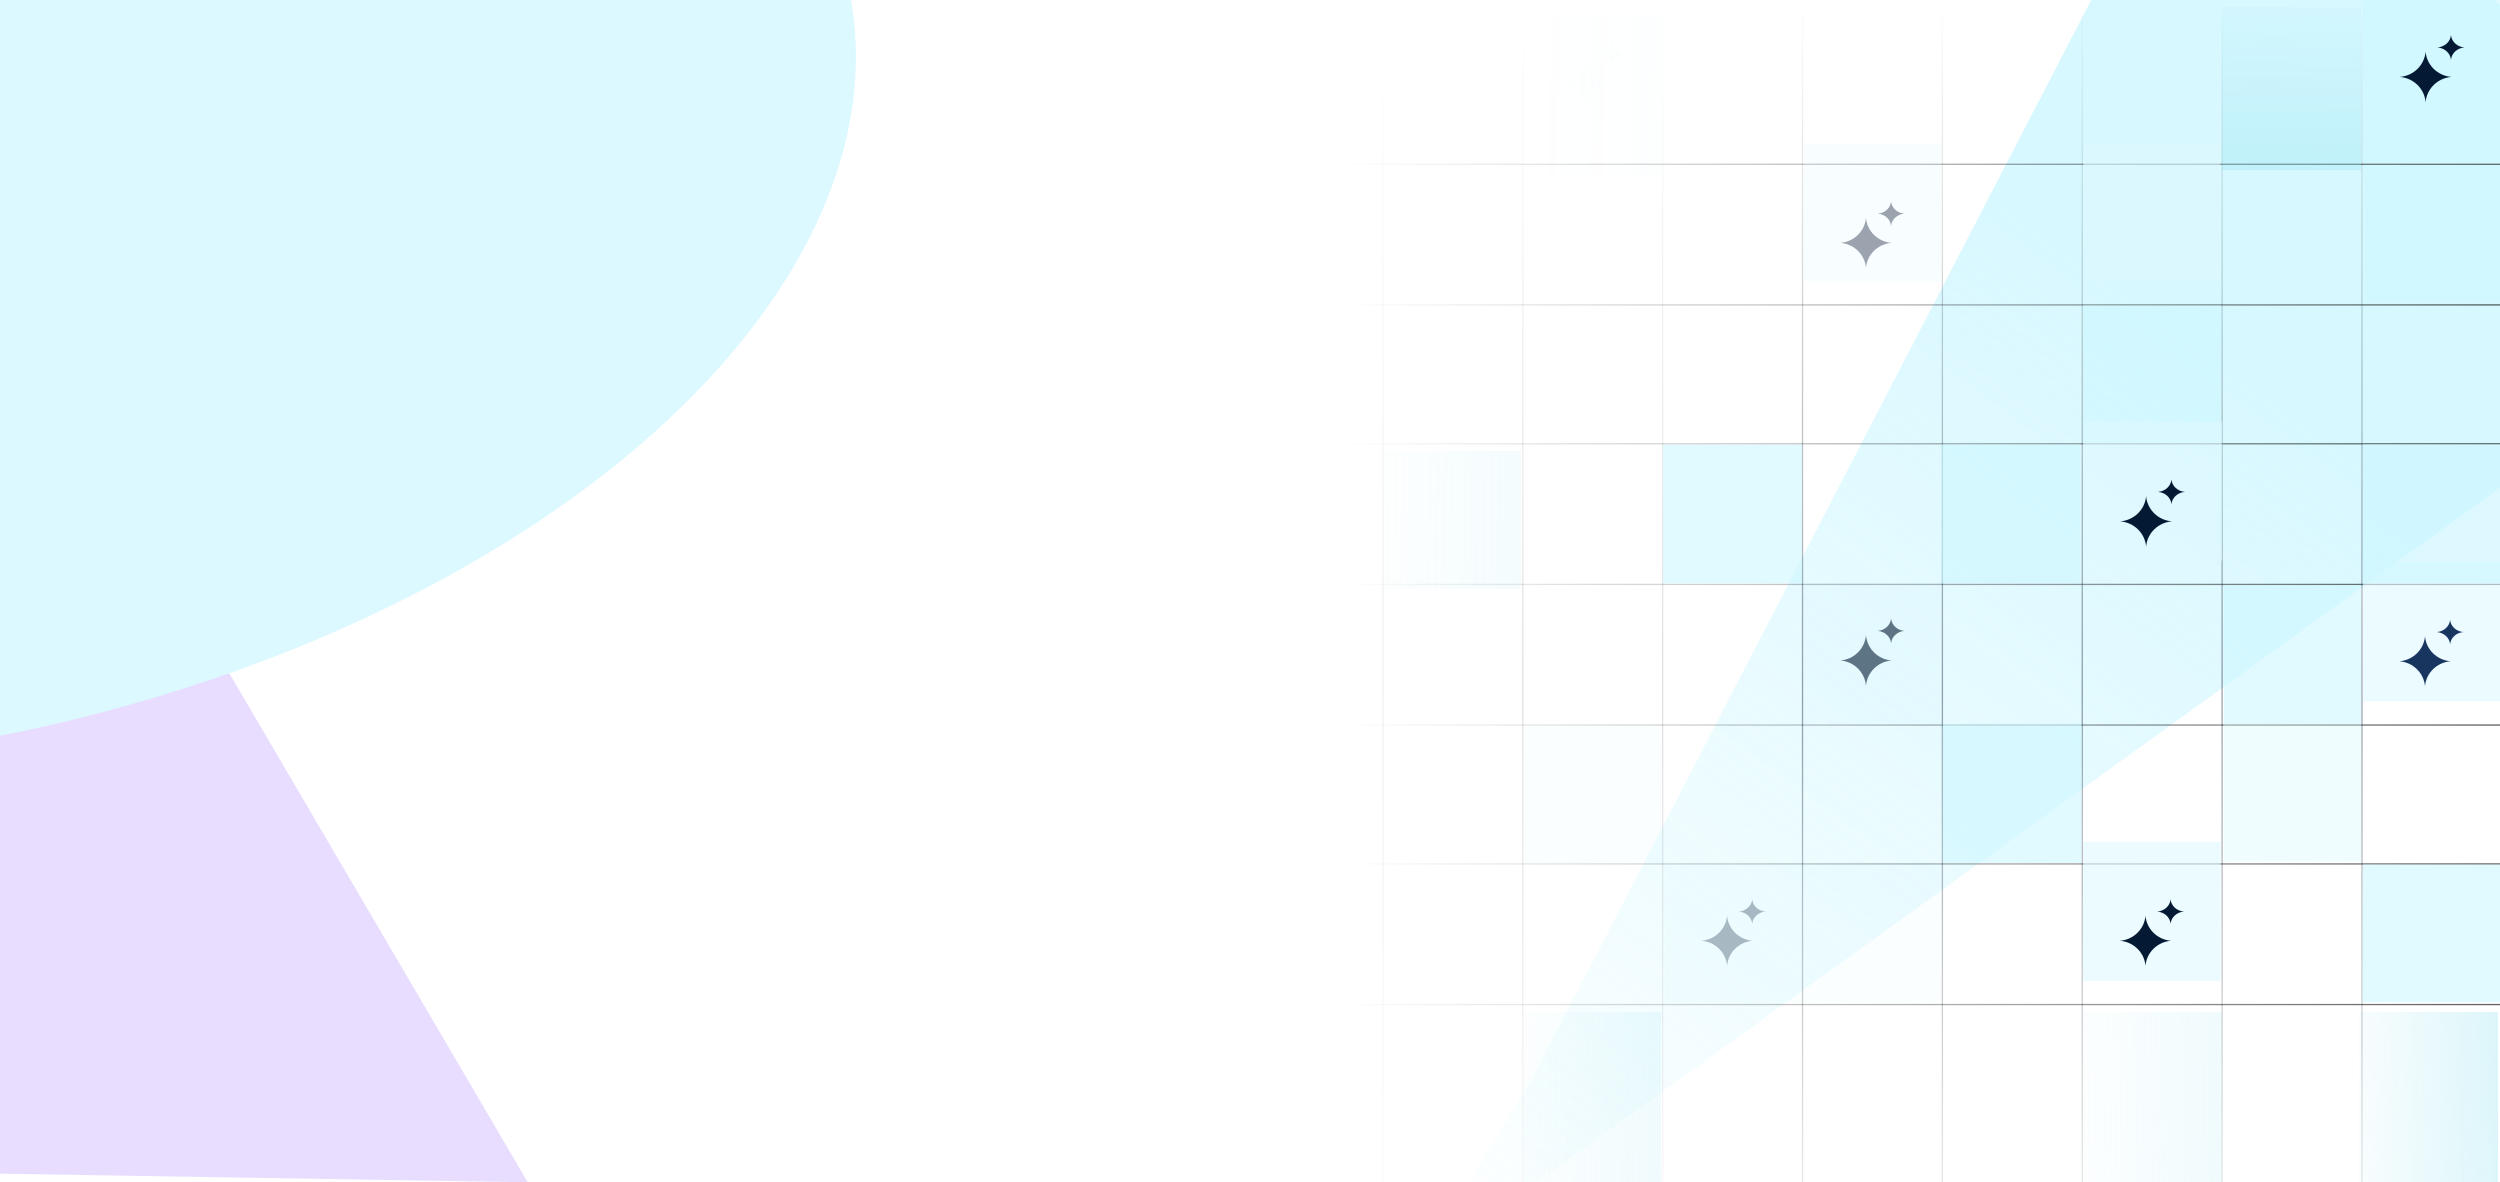<svg width="1440" height="681" viewBox="0 0 1440 681" fill="none" xmlns="http://www.w3.org/2000/svg">
<g clip-path="url(#clip0_1494_3290)">
<rect width="1443" height="681" transform="translate(-1)" fill="white"/>
<g opacity="0.7" filter="url(#filter0_f_1494_3290)">
<path d="M1281 -147.5L1607 160.5L815.111 731.5L882.902 620.441L1281 -147.5Z" fill="url(#paint0_linear_1494_3290)"/>
</g>
<g opacity="0.2" filter="url(#filter1_f_1494_3290)">
<path d="M-188 672.981L304 681L30.75 215L17.266 282.094L-188 672.981Z" fill="#8B56FF"/>
</g>
<g filter="url(#filter2_f_1494_3290)">
<ellipse cx="562.849" cy="324.376" rx="562.849" ry="324.376" transform="matrix(0.981 -0.195 -0.195 -0.981 -551.682 533.523)" fill="#DBF9FF"/>
</g>
<path d="M697 579H1619V578.25H697V579Z" fill="url(#paint1_linear_1494_3290)"/>
<path d="M697 498H1619V497.25H697V498Z" fill="url(#paint2_linear_1494_3290)"/>
<path d="M697 418H1619V417.25H697V418Z" fill="url(#paint3_linear_1494_3290)"/>
<path d="M697 337H1619V336.25H697V337Z" fill="url(#paint4_linear_1494_3290)"/>
<path d="M697 256H1619V255.25H697V256Z" fill="url(#paint5_linear_1494_3290)"/>
<path d="M697 176H1619V175.25H697V176Z" fill="url(#paint6_linear_1494_3290)"/>
<path d="M697 95H1619V94.25H697V95Z" fill="url(#paint7_linear_1494_3290)"/>
<path opacity="0.4" d="M1037.88 9.406L1037.88 759.952L1038.63 759.952L1038.63 9.406L1037.88 9.406Z" fill="url(#paint8_linear_1494_3290)"/>
<path opacity="0.4" d="M1118.44 9.406L1118.44 759.952L1119.19 759.952L1119.19 9.406L1118.44 9.406Z" fill="url(#paint9_linear_1494_3290)"/>
<path opacity="0.4" d="M1199 9.406L1199 759.952L1199.75 759.952L1199.75 9.406L1199 9.406Z" fill="url(#paint10_linear_1494_3290)"/>
<path opacity="0.4" d="M1279.56 9.406L1279.56 759.952L1280.31 759.952L1280.31 9.406L1279.56 9.406Z" fill="url(#paint11_linear_1494_3290)"/>
<path opacity="0.4" d="M1360.12 9.406L1360.12 759.952L1360.87 759.952L1360.87 9.406L1360.12 9.406Z" fill="url(#paint12_linear_1494_3290)"/>
<g opacity="0.3">
<path opacity="0.2" d="M796.201 9.406L796.201 759.952L796.951 759.952L796.951 9.406L796.201 9.406Z" fill="url(#paint13_linear_1494_3290)"/>
<path opacity="0.4" d="M876.762 9.406L876.762 759.952L877.512 759.952L877.512 9.406L876.762 9.406Z" fill="url(#paint14_linear_1494_3290)"/>
<path opacity="0.4" d="M957.32 9.406L957.32 759.952L958.07 759.952L958.07 9.406L957.32 9.406Z" fill="url(#paint15_linear_1494_3290)"/>
</g>
<path opacity="0.6" d="M1441.22 174.219H1362V95.002H1441.22V174.219Z" fill="#CDF6FF"/>
<path opacity="0.6" d="M1440 94H1361V0H1440V94Z" fill="#CDF6FF"/>
<path fill-rule="evenodd" clip-rule="evenodd" d="M1397.15 58.916C1397.76 51.11 1404.11 44.907 1412.1 44.31C1404.11 43.713 1397.76 37.51 1397.15 29.703C1396.54 37.51 1390.19 43.713 1382.21 44.31C1390.19 44.907 1396.54 51.11 1397.15 58.916Z" fill="#041A34"/>
<path fill-rule="evenodd" clip-rule="evenodd" d="M1411.76 34.462C1412.08 30.65 1415.4 27.62 1419.57 27.329C1415.4 27.037 1412.08 24.008 1411.76 20.195C1411.44 24.008 1408.12 27.037 1403.95 27.329C1408.12 27.62 1411.44 30.65 1411.76 34.462Z" fill="#041A34"/>
<g opacity="0.6" filter="url(#filter3_i_1494_3290)">
<rect x="1279" y="175" width="79" height="80" transform="rotate(180 1279 175)" fill="#DDF9FF"/>
</g>
<g opacity="0.3" filter="url(#filter4_d_1494_3290)">
<path d="M1360 94H1280V0H1360V94Z" fill="url(#paint16_linear_1494_3290)" shape-rendering="crispEdges"/>
</g>
<g opacity="0.13" filter="url(#filter5_d_1494_3290)">
<path d="M1280 579H1200V681H1280V579Z" fill="url(#paint17_linear_1494_3290)" shape-rendering="crispEdges"/>
</g>
<g opacity="0.3" filter="url(#filter6_d_1494_3290)">
<path d="M1439 579H1359V681H1439V579Z" fill="url(#paint18_linear_1494_3290)" shape-rendering="crispEdges"/>
</g>
<path opacity="0.6" d="M1440.22 577.219H1361V498.002H1440.22V577.219Z" fill="#CDF6FF"/>
<path opacity="0.6" d="M1279.22 255.219H1200V176.002H1279.22V255.219Z" fill="#CDF6FF"/>
<path opacity="0.3" d="M1360.12 496.219H1280.9V417.002H1360.12V496.219Z" fill="#CDF6FF"/>
<g opacity="0.6" filter="url(#filter7_i_1494_3290)">
<rect x="1440" y="417" width="79" height="80" transform="rotate(180 1440 417)" fill="#DDF9FF"/>
</g>
<path fill-rule="evenodd" clip-rule="evenodd" d="M1396.8 395.349C1397.4 387.619 1403.69 381.477 1411.6 380.886C1403.69 380.294 1397.4 374.152 1396.8 366.422C1396.19 374.152 1389.91 380.294 1382 380.886C1389.91 381.477 1396.19 387.619 1396.8 395.349Z" fill="#183560"/>
<path fill-rule="evenodd" clip-rule="evenodd" d="M1411.26 371.127C1411.58 367.352 1414.86 364.352 1419 364.064C1414.86 363.775 1411.58 360.775 1411.26 357C1410.95 360.775 1407.66 363.775 1403.53 364.064C1407.66 364.352 1410.95 367.352 1411.26 371.127Z" fill="#183560"/>
<path opacity="0.1" d="M1118.22 577.219H1039V498.002H1118.22V577.219Z" fill="#CDF6FF"/>
<path opacity="0.1" d="M1038.22 577.219H959V498.002H1038.22V577.219Z" fill="#CDF6FF"/>
<g opacity="0.3">
<path fill-rule="evenodd" clip-rule="evenodd" d="M994.8 556.349C995.405 548.619 1001.69 542.477 1009.6 541.886C1001.69 541.294 995.405 535.152 994.8 527.422C994.194 535.152 987.909 541.294 980 541.886C987.909 542.477 994.194 548.619 994.8 556.349Z" fill="#041A34"/>
<path fill-rule="evenodd" clip-rule="evenodd" d="M1009.26 532.127C1009.58 528.352 1012.87 525.352 1017 525.064C1012.87 524.775 1009.58 521.775 1009.26 518C1008.95 521.775 1005.66 524.775 1001.53 525.064C1005.66 525.352 1008.95 528.352 1009.26 532.127Z" fill="#041A34"/>
</g>
<path opacity="0.6" d="M1199 497H1119V417H1199V497Z" fill="#CDF6FF"/>
<path opacity="0.6" d="M1198 336H1118V256H1198V336Z" fill="#CDF6FF"/>
<g opacity="0.4">
<g opacity="0.5" filter="url(#filter8_i_1494_3290)">
<path d="M1118.22 175.219H1039V96.002H1118.22V175.219Z" fill="#DDF9FF"/>
</g>
<path fill-rule="evenodd" clip-rule="evenodd" d="M1074.8 154.349C1075.4 146.619 1081.69 140.477 1089.6 139.886C1081.69 139.294 1075.4 133.152 1074.8 125.422C1074.19 133.152 1067.91 139.294 1060 139.886C1067.91 140.477 1074.19 146.619 1074.8 154.349Z" fill="#041A34"/>
<path fill-rule="evenodd" clip-rule="evenodd" d="M1089.26 130.127C1089.58 126.352 1092.87 123.352 1097 123.064C1092.87 122.775 1089.58 119.775 1089.26 116C1088.95 119.775 1085.66 122.775 1081.53 123.064C1085.66 123.352 1088.95 126.352 1089.26 130.127Z" fill="#041A34"/>
</g>
<path opacity="0.6" d="M1360 417H1281V337H1360V417Z" fill="#CDF6FF"/>
<path opacity="0.67" d="M1441 336H1361V256H1441V336Z" fill="#CDF6FF"/>
<path opacity="0.1" d="M1118.22 416.219H1039V335.999H1118.22V416.219Z" fill="#CDF6FF"/>
<g opacity="0.6">
<path fill-rule="evenodd" clip-rule="evenodd" d="M1074.8 395.083C1075.41 387.255 1081.69 381.035 1089.6 380.436C1081.69 379.837 1075.41 373.617 1074.8 365.789C1074.2 373.617 1067.91 379.837 1060 380.436C1067.91 381.035 1074.2 387.255 1074.8 395.083Z" fill="#041A34"/>
<path fill-rule="evenodd" clip-rule="evenodd" d="M1089.27 370.556C1089.58 366.733 1092.87 363.696 1097 363.403C1092.87 363.111 1089.58 360.073 1089.27 356.25C1088.95 360.073 1085.66 363.111 1081.53 363.403C1085.66 363.696 1088.95 366.733 1089.27 370.556Z" fill="#041A34"/>
</g>
<path opacity="0.6" d="M1038 336H958V256H1038V336Z" fill="#CDF6FF"/>
<path opacity="0.1" d="M957.217 497.219H878V418.002H957.217V497.219Z" fill="#CDF6FF"/>
<g opacity="0.1" filter="url(#filter9_d_1494_3290)">
<path d="M876.217 335.219H797V256.002H876.217V335.219Z" fill="url(#paint19_linear_1494_3290)" shape-rendering="crispEdges"/>
</g>
<g opacity="0.13" filter="url(#filter10_d_1494_3290)">
<g opacity="0.13" filter="url(#filter11_d_1494_3290)">
<path d="M957 94H878V0H957V94Z" fill="url(#paint20_linear_1494_3290)" shape-rendering="crispEdges"/>
</g>
<g opacity="0.2">
<path fill-rule="evenodd" clip-rule="evenodd" d="M913.802 58.349C914.407 50.619 920.692 44.477 928.602 43.886C920.692 43.294 914.407 37.152 913.802 29.422C913.196 37.152 906.911 43.294 899.001 43.886C906.911 44.477 913.196 50.619 913.802 58.349Z" fill="url(#paint21_linear_1494_3290)"/>
<path fill-rule="evenodd" clip-rule="evenodd" d="M928.266 34.127C928.582 30.352 931.867 27.352 936.002 27.064C931.867 26.775 928.582 23.775 928.266 20C927.949 23.775 924.664 26.775 920.529 27.064C924.664 27.352 927.949 30.352 928.266 34.127Z" fill="url(#paint22_linear_1494_3290)"/>
</g>
</g>
<g opacity="0.13" filter="url(#filter12_d_1494_3290)">
<rect x="957" y="681" width="79" height="102" transform="rotate(180 957 681)" fill="url(#paint23_linear_1494_3290)" shape-rendering="crispEdges"/>
</g>
<g opacity="0.6" filter="url(#filter13_i_1494_3290)">
<rect x="1280" y="336" width="79.999" height="80" transform="rotate(180 1280 336)" fill="#DDF9FF"/>
</g>
<path fill-rule="evenodd" clip-rule="evenodd" d="M1236.15 314.917C1236.76 307.11 1243.11 300.907 1251.1 300.31C1243.11 299.713 1236.76 293.509 1236.15 285.703C1235.54 293.509 1229.19 299.713 1221.21 300.31C1229.19 300.907 1235.54 307.11 1236.15 314.917Z" fill="#041A34"/>
<path fill-rule="evenodd" clip-rule="evenodd" d="M1250.76 290.462C1251.08 286.65 1254.4 283.62 1258.57 283.329C1254.4 283.037 1251.08 280.008 1250.76 276.195C1250.44 280.008 1247.12 283.037 1242.95 283.329C1247.12 283.62 1250.44 286.65 1250.76 290.462Z" fill="#041A34"/>
<g opacity="0.6" filter="url(#filter14_i_1494_3290)">
<rect x="1279" y="578" width="79" height="80" transform="rotate(180 1279 578)" fill="#DDF9FF"/>
</g>
<path fill-rule="evenodd" clip-rule="evenodd" d="M1235.8 556.349C1236.4 548.619 1242.69 542.477 1250.6 541.886C1242.69 541.294 1236.4 535.152 1235.8 527.422C1235.19 535.152 1228.91 541.294 1221 541.886C1228.91 542.477 1235.19 548.619 1235.8 556.349Z" fill="#041A34"/>
<path fill-rule="evenodd" clip-rule="evenodd" d="M1250.26 532.127C1250.58 528.352 1253.87 525.352 1258 525.064C1253.87 524.775 1250.58 521.775 1250.26 518C1249.95 521.775 1246.66 524.775 1242.53 525.064C1246.66 525.352 1249.95 528.352 1250.26 532.127Z" fill="#041A34"/>
</g>
<defs>
<filter id="filter0_f_1494_3290" x="731.111" y="-231.5" width="959.889" height="1047" filterUnits="userSpaceOnUse" color-interpolation-filters="sRGB">
<feFlood flood-opacity="0" result="BackgroundImageFix"/>
<feBlend mode="normal" in="SourceGraphic" in2="BackgroundImageFix" result="shape"/>
<feGaussianBlur stdDeviation="42" result="effect1_foregroundBlur_1494_3290"/>
</filter>
<filter id="filter1_f_1494_3290" x="-332" y="71" width="780" height="754" filterUnits="userSpaceOnUse" color-interpolation-filters="sRGB">
<feFlood flood-opacity="0" result="BackgroundImageFix"/>
<feBlend mode="normal" in="SourceGraphic" in2="BackgroundImageFix" result="shape"/>
<feGaussianBlur stdDeviation="72" result="effect1_foregroundBlur_1494_3290"/>
</filter>
<filter id="filter2_f_1494_3290" x="-978.572" y="-590.924" width="1831.62" height="1393.37" filterUnits="userSpaceOnUse" color-interpolation-filters="sRGB">
<feFlood flood-opacity="0" result="BackgroundImageFix"/>
<feBlend mode="normal" in="SourceGraphic" in2="BackgroundImageFix" result="shape"/>
<feGaussianBlur stdDeviation="180.04" result="effect1_foregroundBlur_1494_3290"/>
</filter>
<filter id="filter3_i_1494_3290" x="1200" y="82" width="79" height="93" filterUnits="userSpaceOnUse" color-interpolation-filters="sRGB">
<feFlood flood-opacity="0" result="BackgroundImageFix"/>
<feBlend mode="normal" in="SourceGraphic" in2="BackgroundImageFix" result="shape"/>
<feColorMatrix in="SourceAlpha" type="matrix" values="0 0 0 0 0 0 0 0 0 0 0 0 0 0 0 0 0 0 127 0" result="hardAlpha"/>
<feMorphology radius="2.842" operator="erode" in="SourceAlpha" result="effect1_innerShadow_1494_3290"/>
<feOffset dy="-13"/>
<feGaussianBlur stdDeviation="9.946"/>
<feComposite in2="hardAlpha" operator="arithmetic" k2="-1" k3="1"/>
<feColorMatrix type="matrix" values="0 0 0 0 0.108 0 0 0 0 0.66 0 0 0 0 0.762 0 0 0 0.7 0"/>
<feBlend mode="normal" in2="shape" result="effect1_innerShadow_1494_3290"/>
</filter>
<filter id="filter4_d_1494_3290" x="1257.27" y="-18.733" width="125.467" height="139.467" filterUnits="userSpaceOnUse" color-interpolation-filters="sRGB">
<feFlood flood-opacity="0" result="BackgroundImageFix"/>
<feColorMatrix in="SourceAlpha" type="matrix" values="0 0 0 0 0 0 0 0 0 0 0 0 0 0 0 0 0 0 127 0" result="hardAlpha"/>
<feMorphology radius="2.842" operator="dilate" in="SourceAlpha" result="effect1_dropShadow_1494_3290"/>
<feOffset dy="4"/>
<feGaussianBlur stdDeviation="9.946"/>
<feComposite in2="hardAlpha" operator="out"/>
<feColorMatrix type="matrix" values="0 0 0 0 0 0 0 0 0 0.063 0 0 0 0 0.188 0 0 0 0.29 0"/>
<feBlend mode="normal" in2="BackgroundImageFix" result="effect1_dropShadow_1494_3290"/>
<feBlend mode="normal" in="SourceGraphic" in2="effect1_dropShadow_1494_3290" result="shape"/>
</filter>
<filter id="filter5_d_1494_3290" x="1177.27" y="560.267" width="125.467" height="147.467" filterUnits="userSpaceOnUse" color-interpolation-filters="sRGB">
<feFlood flood-opacity="0" result="BackgroundImageFix"/>
<feColorMatrix in="SourceAlpha" type="matrix" values="0 0 0 0 0 0 0 0 0 0 0 0 0 0 0 0 0 0 127 0" result="hardAlpha"/>
<feMorphology radius="2.842" operator="dilate" in="SourceAlpha" result="effect1_dropShadow_1494_3290"/>
<feOffset dy="4"/>
<feGaussianBlur stdDeviation="9.946"/>
<feComposite in2="hardAlpha" operator="out"/>
<feColorMatrix type="matrix" values="0 0 0 0 0 0 0 0 0 0.063 0 0 0 0 0.188 0 0 0 0.29 0"/>
<feBlend mode="normal" in2="BackgroundImageFix" result="effect1_dropShadow_1494_3290"/>
<feBlend mode="normal" in="SourceGraphic" in2="effect1_dropShadow_1494_3290" result="shape"/>
</filter>
<filter id="filter6_d_1494_3290" x="1336.27" y="560.267" width="125.467" height="147.467" filterUnits="userSpaceOnUse" color-interpolation-filters="sRGB">
<feFlood flood-opacity="0" result="BackgroundImageFix"/>
<feColorMatrix in="SourceAlpha" type="matrix" values="0 0 0 0 0 0 0 0 0 0 0 0 0 0 0 0 0 0 127 0" result="hardAlpha"/>
<feMorphology radius="2.842" operator="dilate" in="SourceAlpha" result="effect1_dropShadow_1494_3290"/>
<feOffset dy="4"/>
<feGaussianBlur stdDeviation="9.946"/>
<feComposite in2="hardAlpha" operator="out"/>
<feColorMatrix type="matrix" values="0 0 0 0 0 0 0 0 0 0.063 0 0 0 0 0.188 0 0 0 0.29 0"/>
<feBlend mode="normal" in2="BackgroundImageFix" result="effect1_dropShadow_1494_3290"/>
<feBlend mode="normal" in="SourceGraphic" in2="effect1_dropShadow_1494_3290" result="shape"/>
</filter>
<filter id="filter7_i_1494_3290" x="1361" y="324" width="79" height="93" filterUnits="userSpaceOnUse" color-interpolation-filters="sRGB">
<feFlood flood-opacity="0" result="BackgroundImageFix"/>
<feBlend mode="normal" in="SourceGraphic" in2="BackgroundImageFix" result="shape"/>
<feColorMatrix in="SourceAlpha" type="matrix" values="0 0 0 0 0 0 0 0 0 0 0 0 0 0 0 0 0 0 127 0" result="hardAlpha"/>
<feMorphology radius="2.842" operator="erode" in="SourceAlpha" result="effect1_innerShadow_1494_3290"/>
<feOffset dy="-13"/>
<feGaussianBlur stdDeviation="9.946"/>
<feComposite in2="hardAlpha" operator="arithmetic" k2="-1" k3="1"/>
<feColorMatrix type="matrix" values="0 0 0 0 0.108 0 0 0 0 0.66 0 0 0 0 0.762 0 0 0 0.7 0"/>
<feBlend mode="normal" in2="shape" result="effect1_innerShadow_1494_3290"/>
</filter>
<filter id="filter8_i_1494_3290" x="1039" y="83" width="79.217" height="92.219" filterUnits="userSpaceOnUse" color-interpolation-filters="sRGB">
<feFlood flood-opacity="0" result="BackgroundImageFix"/>
<feBlend mode="normal" in="SourceGraphic" in2="BackgroundImageFix" result="shape"/>
<feColorMatrix in="SourceAlpha" type="matrix" values="0 0 0 0 0 0 0 0 0 0 0 0 0 0 0 0 0 0 127 0" result="hardAlpha"/>
<feMorphology radius="2.842" operator="erode" in="SourceAlpha" result="effect1_innerShadow_1494_3290"/>
<feOffset dy="-13"/>
<feGaussianBlur stdDeviation="9.946"/>
<feComposite in2="hardAlpha" operator="arithmetic" k2="-1" k3="1"/>
<feColorMatrix type="matrix" values="0 0 0 0 0.22 0 0 0 0 0.878 0 0 0 0 1 0 0 0 1 0"/>
<feBlend mode="normal" in2="shape" result="effect1_innerShadow_1494_3290"/>
</filter>
<filter id="filter9_d_1494_3290" x="774.267" y="237.267" width="124.683" height="124.685" filterUnits="userSpaceOnUse" color-interpolation-filters="sRGB">
<feFlood flood-opacity="0" result="BackgroundImageFix"/>
<feColorMatrix in="SourceAlpha" type="matrix" values="0 0 0 0 0 0 0 0 0 0 0 0 0 0 0 0 0 0 127 0" result="hardAlpha"/>
<feMorphology radius="2.842" operator="dilate" in="SourceAlpha" result="effect1_dropShadow_1494_3290"/>
<feOffset dy="4"/>
<feGaussianBlur stdDeviation="9.946"/>
<feComposite in2="hardAlpha" operator="out"/>
<feColorMatrix type="matrix" values="0 0 0 0 0 0 0 0 0 0.063 0 0 0 0 0.188 0 0 0 0.29 0"/>
<feBlend mode="normal" in2="BackgroundImageFix" result="effect1_dropShadow_1494_3290"/>
<feBlend mode="normal" in="SourceGraphic" in2="effect1_dropShadow_1494_3290" result="shape"/>
</filter>
<filter id="filter10_d_1494_3290" x="855.267" y="-18.733" width="124.467" height="139.467" filterUnits="userSpaceOnUse" color-interpolation-filters="sRGB">
<feFlood flood-opacity="0" result="BackgroundImageFix"/>
<feColorMatrix in="SourceAlpha" type="matrix" values="0 0 0 0 0 0 0 0 0 0 0 0 0 0 0 0 0 0 127 0" result="hardAlpha"/>
<feMorphology radius="2.842" operator="dilate" in="SourceAlpha" result="effect1_dropShadow_1494_3290"/>
<feOffset dy="4"/>
<feGaussianBlur stdDeviation="9.946"/>
<feComposite in2="hardAlpha" operator="out"/>
<feColorMatrix type="matrix" values="0 0 0 0 0 0 0 0 0 0.063 0 0 0 0 0.188 0 0 0 0.29 0"/>
<feBlend mode="normal" in2="BackgroundImageFix" result="effect1_dropShadow_1494_3290"/>
<feBlend mode="normal" in="SourceGraphic" in2="effect1_dropShadow_1494_3290" result="shape"/>
</filter>
<filter id="filter11_d_1494_3290" x="855.267" y="-18.733" width="124.467" height="139.467" filterUnits="userSpaceOnUse" color-interpolation-filters="sRGB">
<feFlood flood-opacity="0" result="BackgroundImageFix"/>
<feColorMatrix in="SourceAlpha" type="matrix" values="0 0 0 0 0 0 0 0 0 0 0 0 0 0 0 0 0 0 127 0" result="hardAlpha"/>
<feMorphology radius="2.842" operator="dilate" in="SourceAlpha" result="effect1_dropShadow_1494_3290"/>
<feOffset dy="4"/>
<feGaussianBlur stdDeviation="9.946"/>
<feComposite in2="hardAlpha" operator="out"/>
<feColorMatrix type="matrix" values="0 0 0 0 0 0 0 0 0 0.063 0 0 0 0 0.188 0 0 0 0.29 0"/>
<feBlend mode="normal" in2="BackgroundImageFix" result="effect1_dropShadow_1494_3290"/>
<feBlend mode="normal" in="SourceGraphic" in2="effect1_dropShadow_1494_3290" result="shape"/>
</filter>
<filter id="filter12_d_1494_3290" x="855.267" y="560.267" width="124.467" height="147.467" filterUnits="userSpaceOnUse" color-interpolation-filters="sRGB">
<feFlood flood-opacity="0" result="BackgroundImageFix"/>
<feColorMatrix in="SourceAlpha" type="matrix" values="0 0 0 0 0 0 0 0 0 0 0 0 0 0 0 0 0 0 127 0" result="hardAlpha"/>
<feMorphology radius="2.842" operator="dilate" in="SourceAlpha" result="effect1_dropShadow_1494_3290"/>
<feOffset dy="4"/>
<feGaussianBlur stdDeviation="9.946"/>
<feComposite in2="hardAlpha" operator="out"/>
<feColorMatrix type="matrix" values="0 0 0 0 0 0 0 0 0 0.063 0 0 0 0 0.188 0 0 0 0.29 0"/>
<feBlend mode="normal" in2="BackgroundImageFix" result="effect1_dropShadow_1494_3290"/>
<feBlend mode="normal" in="SourceGraphic" in2="effect1_dropShadow_1494_3290" result="shape"/>
</filter>
<filter id="filter13_i_1494_3290" x="1200" y="243" width="80" height="93" filterUnits="userSpaceOnUse" color-interpolation-filters="sRGB">
<feFlood flood-opacity="0" result="BackgroundImageFix"/>
<feBlend mode="normal" in="SourceGraphic" in2="BackgroundImageFix" result="shape"/>
<feColorMatrix in="SourceAlpha" type="matrix" values="0 0 0 0 0 0 0 0 0 0 0 0 0 0 0 0 0 0 127 0" result="hardAlpha"/>
<feMorphology radius="2.842" operator="erode" in="SourceAlpha" result="effect1_innerShadow_1494_3290"/>
<feOffset dy="-13"/>
<feGaussianBlur stdDeviation="9.946"/>
<feComposite in2="hardAlpha" operator="arithmetic" k2="-1" k3="1"/>
<feColorMatrix type="matrix" values="0 0 0 0 0.108 0 0 0 0 0.66 0 0 0 0 0.762 0 0 0 0.7 0"/>
<feBlend mode="normal" in2="shape" result="effect1_innerShadow_1494_3290"/>
</filter>
<filter id="filter14_i_1494_3290" x="1200" y="485" width="79" height="93" filterUnits="userSpaceOnUse" color-interpolation-filters="sRGB">
<feFlood flood-opacity="0" result="BackgroundImageFix"/>
<feBlend mode="normal" in="SourceGraphic" in2="BackgroundImageFix" result="shape"/>
<feColorMatrix in="SourceAlpha" type="matrix" values="0 0 0 0 0 0 0 0 0 0 0 0 0 0 0 0 0 0 127 0" result="hardAlpha"/>
<feMorphology radius="2.842" operator="erode" in="SourceAlpha" result="effect1_innerShadow_1494_3290"/>
<feOffset dy="-13"/>
<feGaussianBlur stdDeviation="9.946"/>
<feComposite in2="hardAlpha" operator="arithmetic" k2="-1" k3="1"/>
<feColorMatrix type="matrix" values="0 0 0 0 0.108 0 0 0 0 0.66 0 0 0 0 0.762 0 0 0 0.7 0"/>
<feBlend mode="normal" in2="shape" result="effect1_innerShadow_1494_3290"/>
</filter>
<linearGradient id="paint0_linear_1494_3290" x1="1300" y1="202.5" x2="880.621" y2="779.259" gradientUnits="userSpaceOnUse">
<stop stop-color="#C6F5FF"/>
<stop offset="1" stop-color="#C6F5FF" stop-opacity="0"/>
</linearGradient>
<linearGradient id="paint1_linear_1494_3290" x1="697.154" y1="578.25" x2="1847.15" y2="578.25" gradientUnits="userSpaceOnUse">
<stop offset="0.066" stop-opacity="0"/>
<stop offset="1"/>
</linearGradient>
<linearGradient id="paint2_linear_1494_3290" x1="697.154" y1="497.25" x2="1847.15" y2="497.25" gradientUnits="userSpaceOnUse">
<stop offset="0.066" stop-opacity="0"/>
<stop offset="1"/>
</linearGradient>
<linearGradient id="paint3_linear_1494_3290" x1="697.154" y1="417.25" x2="1847.15" y2="417.25" gradientUnits="userSpaceOnUse">
<stop offset="0.066" stop-opacity="0"/>
<stop offset="1"/>
</linearGradient>
<linearGradient id="paint4_linear_1494_3290" x1="697.154" y1="336.25" x2="1847.15" y2="336.25" gradientUnits="userSpaceOnUse">
<stop offset="0.066" stop-opacity="0"/>
<stop offset="1"/>
</linearGradient>
<linearGradient id="paint5_linear_1494_3290" x1="697.154" y1="255.25" x2="1847.15" y2="255.25" gradientUnits="userSpaceOnUse">
<stop offset="0.066" stop-opacity="0"/>
<stop offset="1"/>
</linearGradient>
<linearGradient id="paint6_linear_1494_3290" x1="697.154" y1="175.25" x2="1847.15" y2="175.25" gradientUnits="userSpaceOnUse">
<stop offset="0.066" stop-opacity="0"/>
<stop offset="1"/>
</linearGradient>
<linearGradient id="paint7_linear_1494_3290" x1="697.154" y1="94.25" x2="1847.15" y2="94.25" gradientUnits="userSpaceOnUse">
<stop offset="0.066" stop-opacity="0"/>
<stop offset="1"/>
</linearGradient>
<linearGradient id="paint8_linear_1494_3290" x1="1038.63" y1="-1.989" x2="1038.63" y2="771.347" gradientUnits="userSpaceOnUse">
<stop stop-opacity="0"/>
<stop offset="0.517" stop-color="#00132F"/>
<stop offset="1" stop-opacity="0"/>
</linearGradient>
<linearGradient id="paint9_linear_1494_3290" x1="1119.19" y1="-1.989" x2="1119.19" y2="771.347" gradientUnits="userSpaceOnUse">
<stop stop-opacity="0"/>
<stop offset="0.517" stop-color="#00132F"/>
<stop offset="1" stop-opacity="0"/>
</linearGradient>
<linearGradient id="paint10_linear_1494_3290" x1="1199.75" y1="-1.989" x2="1199.75" y2="771.347" gradientUnits="userSpaceOnUse">
<stop stop-opacity="0"/>
<stop offset="0.517" stop-color="#00132F"/>
<stop offset="1" stop-opacity="0"/>
</linearGradient>
<linearGradient id="paint11_linear_1494_3290" x1="1280.31" y1="-1.989" x2="1280.31" y2="771.347" gradientUnits="userSpaceOnUse">
<stop stop-opacity="0"/>
<stop offset="0.517" stop-color="#00132F"/>
<stop offset="1" stop-opacity="0"/>
</linearGradient>
<linearGradient id="paint12_linear_1494_3290" x1="1360.87" y1="-1.989" x2="1360.87" y2="771.347" gradientUnits="userSpaceOnUse">
<stop stop-opacity="0"/>
<stop offset="0.517" stop-color="#00132F"/>
<stop offset="1" stop-opacity="0"/>
</linearGradient>
<linearGradient id="paint13_linear_1494_3290" x1="796.951" y1="-1.989" x2="796.951" y2="771.347" gradientUnits="userSpaceOnUse">
<stop stop-opacity="0"/>
<stop offset="0.517"/>
<stop offset="1" stop-opacity="0"/>
</linearGradient>
<linearGradient id="paint14_linear_1494_3290" x1="877.512" y1="-1.989" x2="877.512" y2="771.347" gradientUnits="userSpaceOnUse">
<stop stop-opacity="0"/>
<stop offset="0.517"/>
<stop offset="1" stop-opacity="0"/>
</linearGradient>
<linearGradient id="paint15_linear_1494_3290" x1="958.07" y1="-1.989" x2="958.07" y2="771.347" gradientUnits="userSpaceOnUse">
<stop stop-opacity="0"/>
<stop offset="0.517"/>
<stop offset="1" stop-opacity="0"/>
</linearGradient>
<linearGradient id="paint16_linear_1494_3290" x1="1320" y1="87" x2="1319.47" y2="0.003" gradientUnits="userSpaceOnUse">
<stop stop-color="#8DE0EF"/>
<stop offset="1" stop-color="#8DE0EF" stop-opacity="0.2"/>
</linearGradient>
<linearGradient id="paint17_linear_1494_3290" x1="1279.78" y1="636.578" x2="1199.99" y2="637.766" gradientUnits="userSpaceOnUse">
<stop stop-color="#8DE0EF"/>
<stop offset="1" stop-color="#8DE0EF" stop-opacity="0.2"/>
</linearGradient>
<linearGradient id="paint18_linear_1494_3290" x1="1438.78" y1="636.578" x2="1358.99" y2="637.766" gradientUnits="userSpaceOnUse">
<stop stop-color="#8DE0EF"/>
<stop offset="1" stop-color="#8DE0EF" stop-opacity="0.2"/>
</linearGradient>
<linearGradient id="paint19_linear_1494_3290" x1="876" y1="290.502" x2="797" y2="289.002" gradientUnits="userSpaceOnUse">
<stop stop-color="#8DE0EF"/>
<stop offset="1" stop-color="#8DE0EF" stop-opacity="0.2"/>
</linearGradient>
<linearGradient id="paint20_linear_1494_3290" x1="956.784" y1="40.938" x2="877.992" y2="39.681" gradientUnits="userSpaceOnUse">
<stop stop-color="#8DE0EF"/>
<stop offset="1" stop-color="#8DE0EF" stop-opacity="0.2"/>
</linearGradient>
<linearGradient id="paint21_linear_1494_3290" x1="928.521" y1="45.751" x2="899.002" y2="46.325" gradientUnits="userSpaceOnUse">
<stop stop-color="#8DE0EF"/>
<stop offset="1" stop-color="#8DE0EF" stop-opacity="0.2"/>
</linearGradient>
<linearGradient id="paint22_linear_1494_3290" x1="935.96" y1="27.975" x2="920.53" y2="28.296" gradientUnits="userSpaceOnUse">
<stop stop-color="#8DE0EF"/>
<stop offset="1" stop-color="#8DE0EF" stop-opacity="0.2"/>
</linearGradient>
<linearGradient id="paint23_linear_1494_3290" x1="957.216" y1="738.578" x2="1036.01" y2="739.736" gradientUnits="userSpaceOnUse">
<stop stop-color="#8DE0EF"/>
<stop offset="1" stop-color="#8DE0EF" stop-opacity="0.2"/>
</linearGradient>
<clipPath id="clip0_1494_3290">
<rect width="1443" height="681" fill="white" transform="translate(-1)"/>
</clipPath>
</defs>
</svg>

